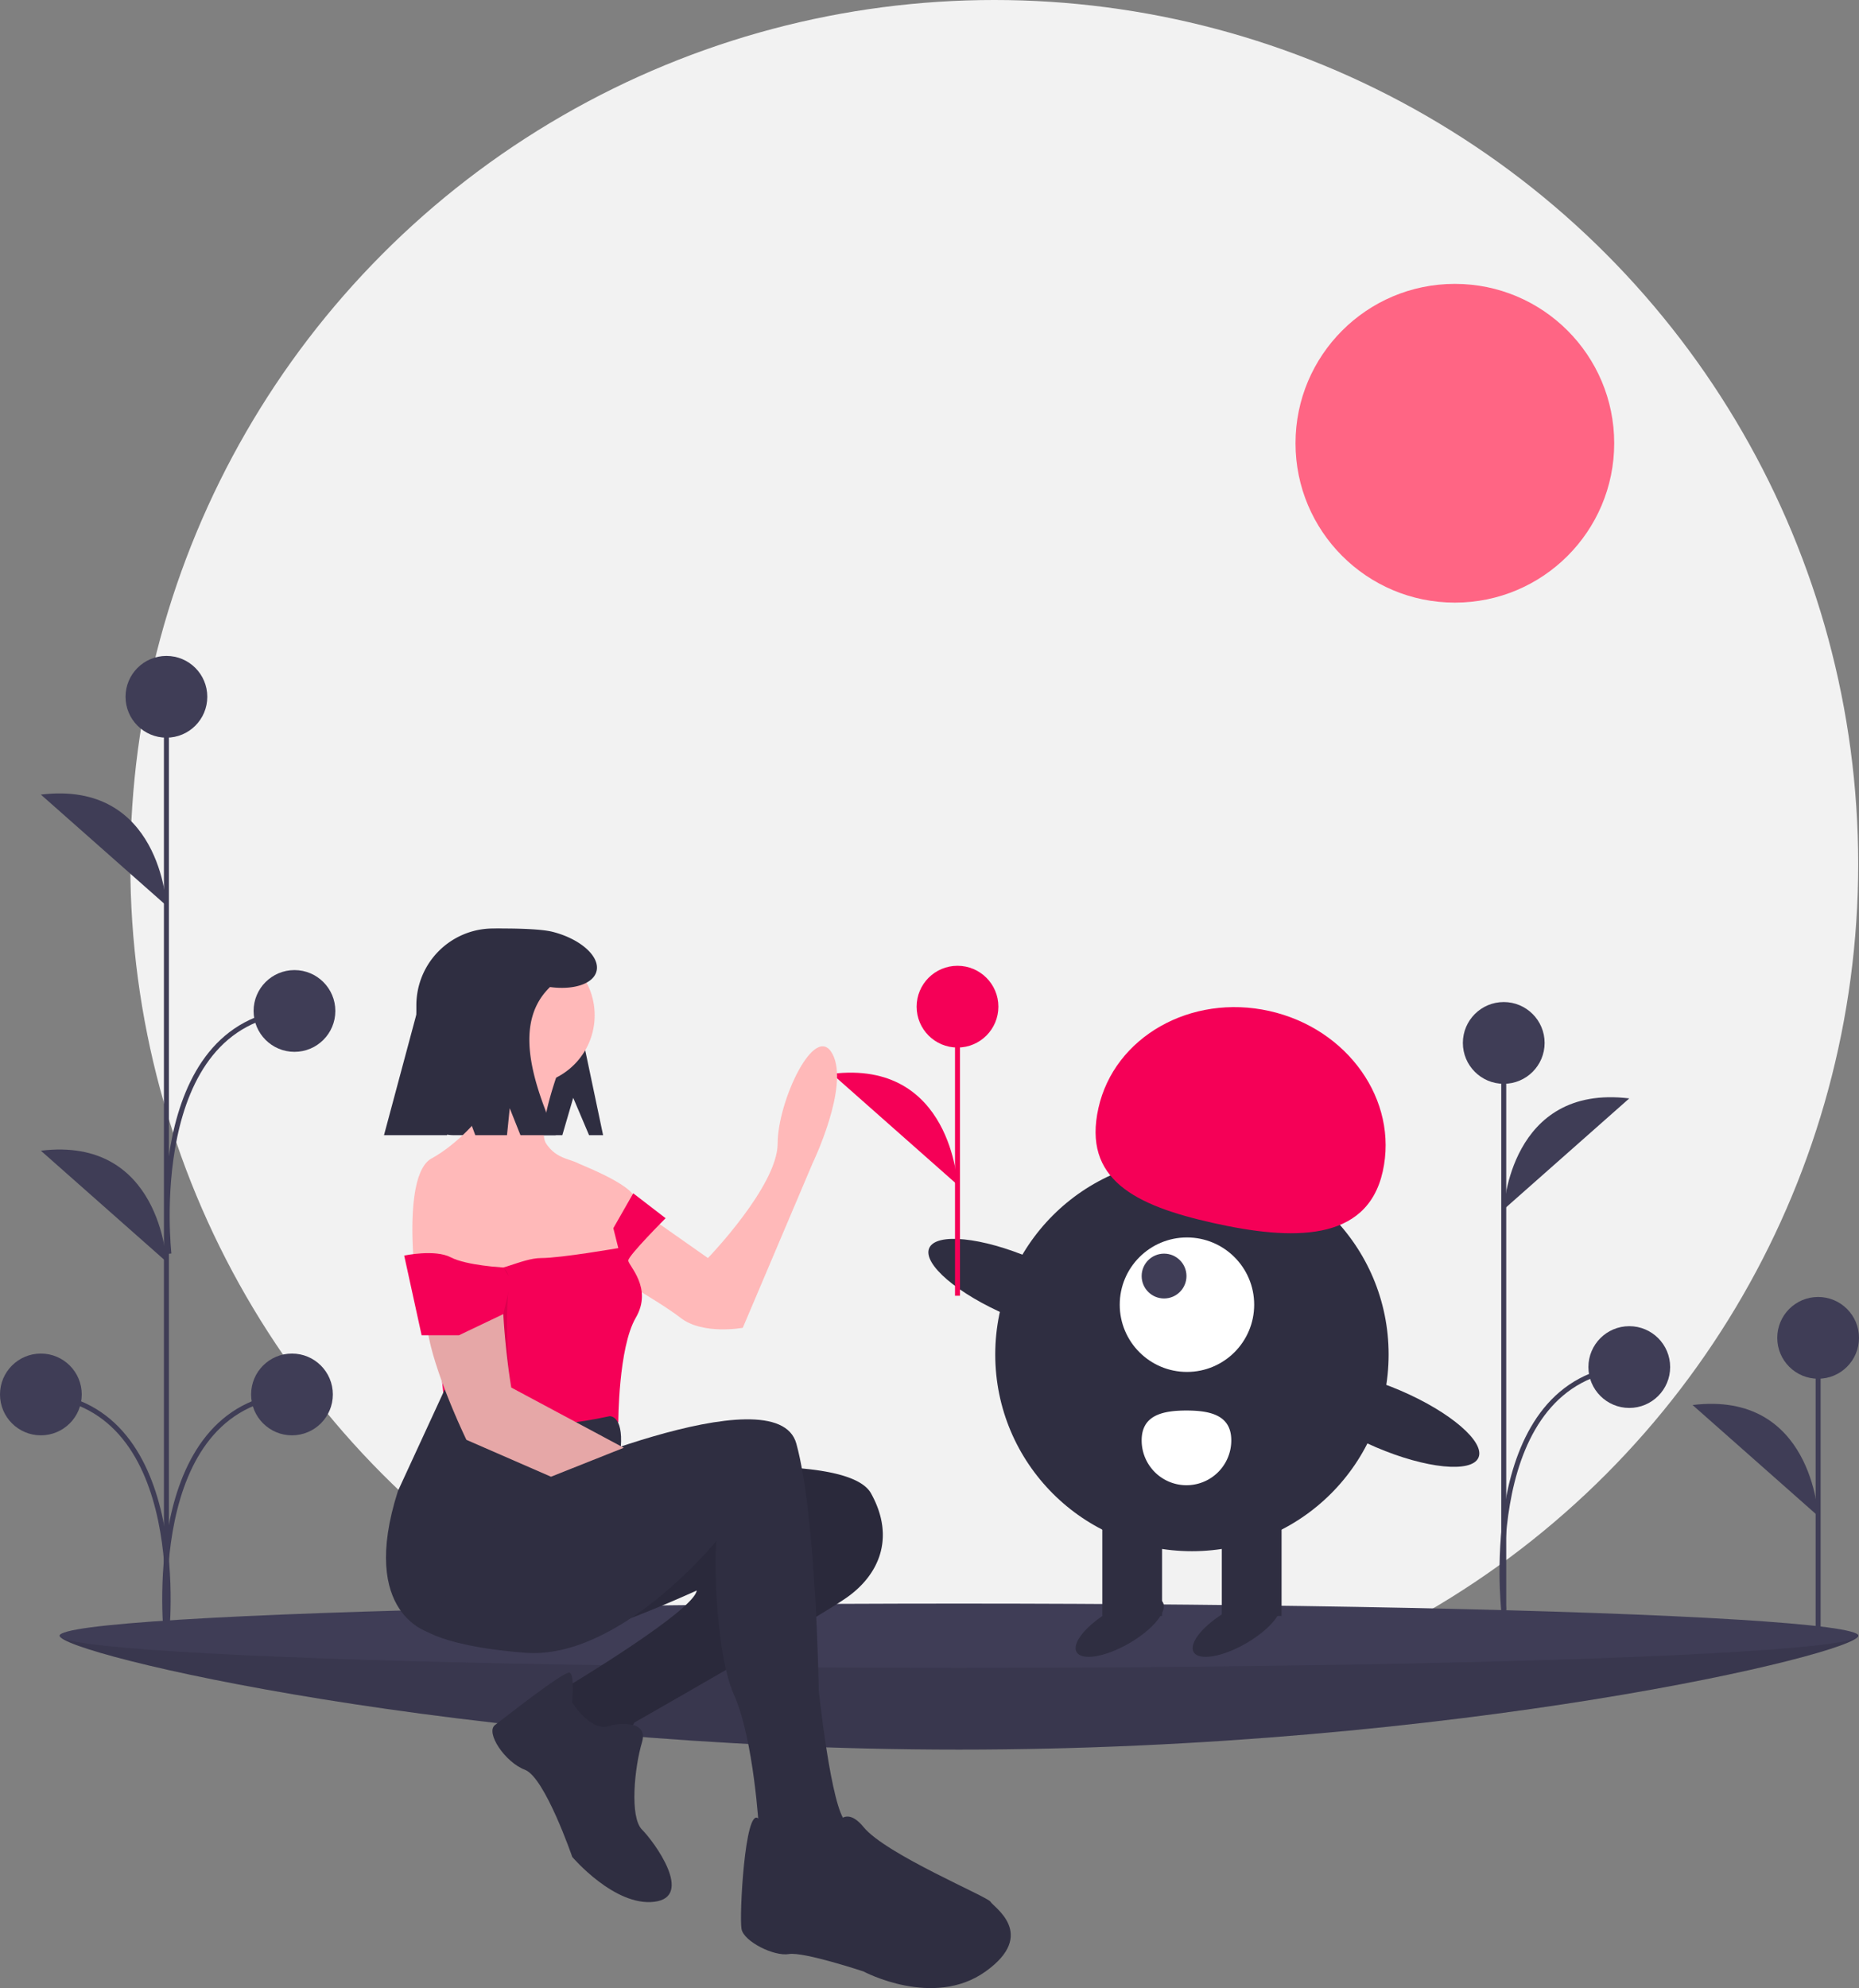 <svg data-name="Layer 1" xmlns="http://www.w3.org/2000/svg" width="746.669" height="798.377" viewBox="0 0 746.669 798.377"><rect x="0" y="0" width="746.669" height="798.377" fill="#808080" stroke="none"/><circle cx="399.345" cy="347" r="347" fill="#f2f2f2"/><g data-name="ground"><path d="M746.36 656.867c0 7.124-161.706 45.734-361.18 45.734S24 663.99 24 656.867s161.706 4.69 361.18 4.69 361.18-11.814 361.18-4.69z" fill="#3f3d56"/><path d="M746.36 656.867c0 7.124-161.706 45.734-361.18 45.734S24 663.99 24 656.867s161.706 4.69 361.18 4.69 361.18-11.814 361.18-4.69z" opacity=".1"/><ellipse cx="385.18" cy="656.867" rx="361.18" ry="12.899" fill="#3f3d56"/></g><path fill="#3f3d56" stroke="#3f3d56" stroke-miterlimit="10" stroke-width="2" d="M730.252 653.349V537.255"/><circle cx="730.252" cy="537.255" r="16.417" fill="#3f3d56"/><path d="M730.252 608.806s-2.346-50.443-50.425-44.58" fill="#3f3d56"/><path fill="#3f3d56" stroke="#3f3d56" stroke-miterlimit="10" stroke-width="2" d="M66.842 662.004V280"/><circle cx="66.842" cy="279.817" r="16.417" fill="#3f3d56"/><circle cx="16.417" cy="559.982" r="16.417" fill="#3f3d56"/><path d="M66.842 363.677s-2.346-50.443-50.425-44.58m50.425 187.58s-2.346-50.443-50.425-44.58" fill="#3f3d56"/><path d="M66.842 657.49s10.554-92.817-50.425-97.508" fill="none" stroke="#3f3d56" stroke-miterlimit="10" stroke-width="2"/><circle cx="117.273" cy="559.982" r="16.417" fill="#3f3d56"/><path d="M66.849 657.49s-10.554-92.817 50.424-97.508" fill="none" stroke="#3f3d56" stroke-miterlimit="10" stroke-width="2"/><circle cx="118.273" cy="405.982" r="16.417" fill="#3f3d56"/><path d="M67.849 503.49s-10.554-92.817 50.424-97.508" fill="none" stroke="#3f3d56" stroke-miterlimit="10" stroke-width="2"/><path fill="#3f3d56" stroke="#3f3d56" stroke-miterlimit="10" stroke-width="2" d="M603.978 651.004V418.817"/><circle cx="603.978" cy="418.817" r="16.417" fill="#3f3d56"/><path d="M603.978 485.677s2.346-50.443 50.425-44.58" fill="#3f3d56"/><path d="M603.978 646.49s-10.554-92.817 50.425-97.508" fill="none" stroke="#3f3d56" stroke-miterlimit="10" stroke-width="2"/><circle cx="654.403" cy="548.982" r="16.417" fill="#3f3d56"/><circle cx="584.345" cy="178" r="64" fill="#ff6584"/><circle cx="478.742" cy="543.936" r="79" fill="#2f2e41"/><path fill="#2f2e41" d="M514.742 648.936h-24v-43h24zm-48 0h-24v-43h24z"/><ellipse cx="676.407" cy="704.248" rx="20" ry="7.5" transform="rotate(-30 468.26 1101.806)" fill="#2f2e41"/><ellipse cx="723.407" cy="704.248" rx="20" ry="7.5" transform="rotate(-30 515.26 1101.806)" fill="#2f2e41"/><circle cx="476.742" cy="523.936" r="27" fill="#fff"/><circle cx="467.546" cy="512.436" r="9" fill="#3f3d56"/><path d="M555.375 470.469c6.378-28.568-14.012-57.434-45.544-64.475s-62.266 10.41-68.644 38.978 14.518 39.103 46.05 46.144 61.759 7.92 68.138-20.647z" fill="#f50057"/><ellipse cx="636.192" cy="567.591" rx="12.4" ry="39.5" transform="rotate(-66.829 484.35 713.97)" fill="#2f2e41"/><ellipse cx="784.192" cy="620.591" rx="12.4" ry="39.5" transform="rotate(-66.829 632.35 766.97)" fill="#2f2e41"/><path d="M494.546 578.436a18 18 0 01-36 0c0-9.94 8.06-12 18-12s18 2.06 18 12z" fill="#fff"/><path fill="none" stroke="#f50057" stroke-miterlimit="10" stroke-width="2" d="M384.583 520.349V404.255"/><circle cx="384.583" cy="404.255" r="16.417" fill="#f50057"/><path d="M384.583 475.806s-2.346-50.443-50.425-44.58" fill="#f50057"/><path d="M230.233 440.861l6.363 15h5.637l-8-38c0-24.39-11.773-45-36.164-45a30.837 30.837 0 00-30.836 30.837v37.268a14.896 14.896 0 0014.895 14.895h43.73zm26.612 150.849s83-10 93 8 3 33-10 42-85 50-85 50l-6 10-13-2-13-12 6-11s50-30 51-38c0 0-46 21-51 17s-61-23-52-34 32-27 32-27z" fill="#2f2e41"/><path d="M256.845 591.71s83-10 93 8 3 33-10 42-85 50-85 50l-6 10-13-2-13-12 6-11s50-30 51-38c0 0-46 21-51 17s-61-23-52-34 32-27 32-27z" opacity=".1"/><path d="M245.845 692.71s15-3 12 7-5 30 0 35 21 27 5 29-33-18-33-18-11-32-19-35-16-15-12-18 28-22 30-21 1 12 1 12 8 13 16 9z" fill="#2f2e41"/><path d="M247.345 479.21l37 26s28-29 28-46 15-49 22-36-8 44-8 44l-28 66s-16 3-25-4-34-21-34-21z" fill="#ffb9b9"/><circle cx="210.845" cy="407.71" r="28" fill="#ffb9b9"/><path d="M225.345 427.21s-10 26-6 32 9 6 13 8c2 1 23 9 23 15a23.864 23.864 0 01-3 11l-3 17-25 16-33-4-25-14s-4-37 7-43 24-20 23-25-2-17-2-17z" fill="#ffb9b9"/><path d="M267.345 489.21s-15 15-15 17 10 11 3 23-7 42-7 42l-24 5-45-4-7-69s18 3 22 6 15-4 23-4 31-4 31-4l-2-8 8-14z" fill="#f50057"/><path d="M210.845 595.71s101-45 109-16 9 99 9 99 5 48 11 53 0 20 0 20l-15 5-14-6-6-16s-2-36-10-54-8-60-7-62c0 0-39 48-77 45s-43.5-11.5-43.5-11.5 18.5-56.5 43.5-56.5z" fill="#2f2e41"/><path d="M333.845 736.71s4-14 13-3 50 28 51 30 19 13-2 28-49 0-49 0-24-8-30-7-18-5-19-10 1.363-48.955 6.681-44.477 11.32 16.477 11.32 16.477 20 5 18-10zm-89-168s5.5-.5 4.5 12.5c0 0-34.5 10.5-40.5 19.5s-32 36-36 55c0 0-29-7-13-57l18.812-40.785s11.188 22.785 66.188 10.785z" fill="#2f2e41"/><path d="M221.308 593.015l-33.963-14.805s-16-33-16-49a246.603 246.603 0 00-2.125-27.522 35.528 35.528 0 0111.567-31.143c3.531-3.088 7.496-5.335 11.558-5.335 0 0 12 22 10 42s3 50 3 50l45.187 24.185" fill="#ffb9b9"/><path d="M221.308 593.015l-33.963-14.805s-16-33-16-49c0-8.333 35-33 33-13s1 41 1 41l45.187 24.185" opacity=".1"/><path d="M205.345 514.21l-3.188 13.5-17.812 8.5h-15l-7-32s12.36-2.614 18.68.693 21.163 4.099 21.163 4.099z" fill="#f50057"/><path d="M221.936 374.199c-5.426-1.376-18.29-1.338-20.172-1.338a34.531 34.531 0 00-34.531 34.532l-13 48.468h25.304l4.696-18 6.666 18h12.739l1.095-10.816 4.311 10.816h14.189c-10.627-24.044-16.28-45.96-2.318-59.487 9.427 1.284 17.378-1.241 18.674-6.353 1.493-5.889-6.411-12.973-17.653-15.822z" fill="#2f2e41"/></svg>
